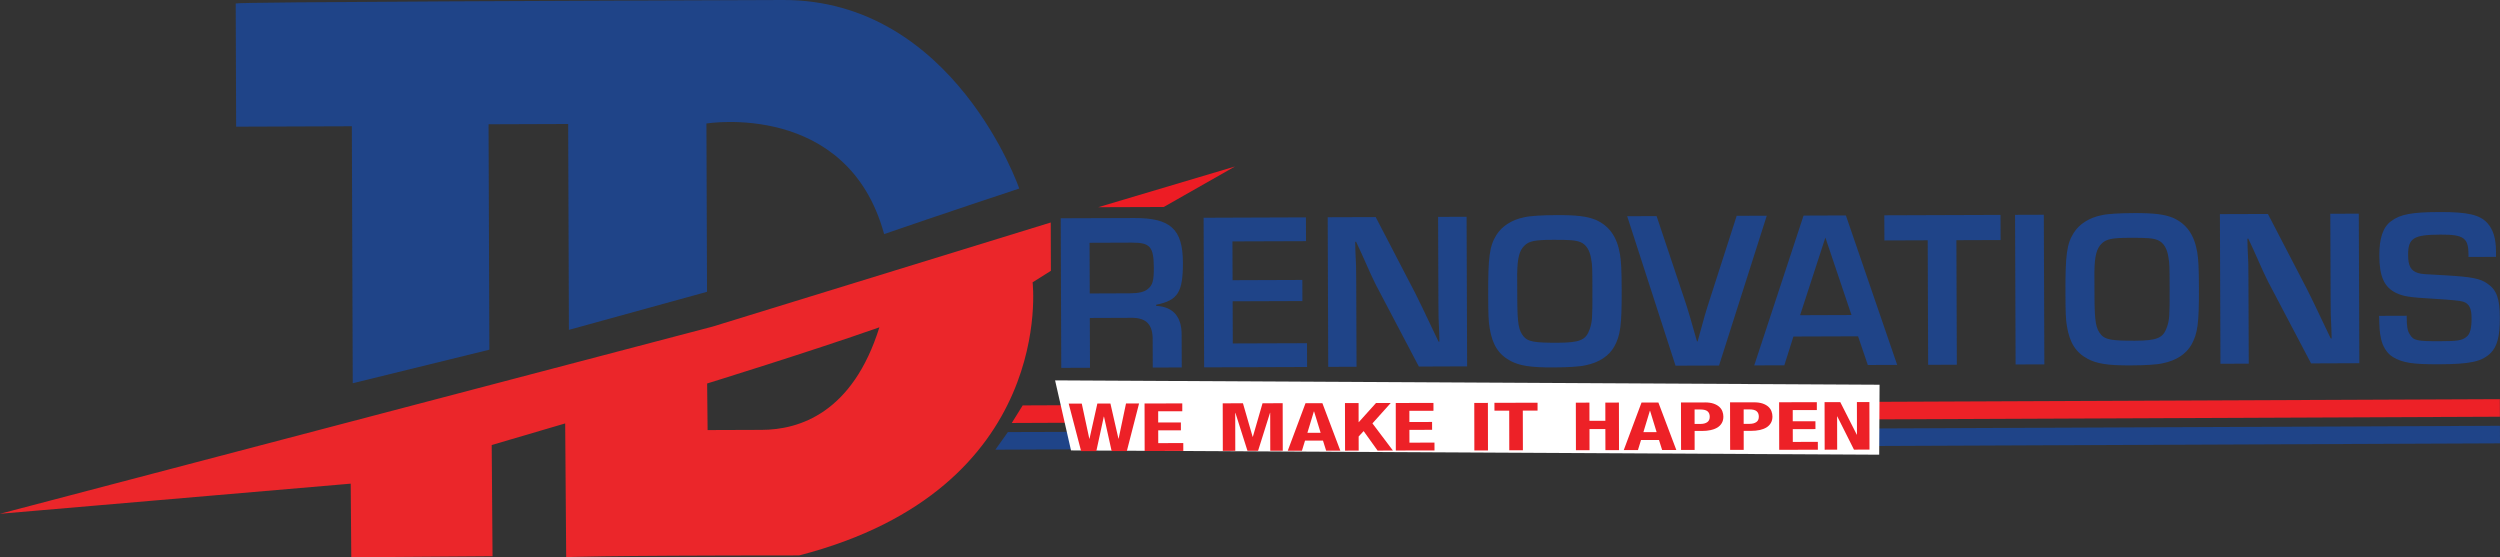 <?xml version="1.0" encoding="UTF-8"?><svg xmlns="http://www.w3.org/2000/svg" viewBox="0 0 801.86 178.75"><rect x="0" y="0" width="801.86" height="178.75" fill="#333333" stroke="none"/><defs><style>.d,.e{fill:#ed2127;}.f{fill:#fff;}.f,.g,.h,.e,.i{fill-rule:evenodd;}.g{fill:#eb262a;}.h{fill:#ed1c24;}.i{fill:#1f4488;}</style></defs><g id="a"/><g id="b"><g id="c"><polygon class="e" points="801.83 133.66 324.52 135.67 328.02 130.03 801.81 128.03 801.83 133.66"/><polygon class="i" points="801.86 142.2 319.26 144.23 323.27 138.59 801.84 136.57 801.86 142.2"/><polygon class="f" points="602.74 145.84 343.52 144.47 338.41 122 602.86 123.4 602.74 145.84"/><polygon class="e" points="346.97 129.45 349.39 140.72 349.45 140.72 351.97 129.44 356.16 129.43 358.73 140.7 358.79 140.7 361.16 129.42 365.35 129.41 361.43 144.67 356.55 144.68 354.1 133.62 354.04 133.62 351.64 144.69 346.76 144.7 342.78 129.46 346.97 129.45"/><polygon class="e" points="379.21 131.91 371.48 131.92 371.48 135.51 378.76 135.5 378.77 138.02 371.49 138.03 371.5 142.13 379.53 142.11 379.54 144.63 367.14 144.66 367.11 129.41 379.21 129.39 379.21 131.91"/><polygon class="e" points="398.67 129.35 401.78 140.11 401.84 140.11 404.95 129.34 411.41 129.33 411.44 144.57 407.43 144.58 407.41 132.41 407.35 132.41 403.52 144.59 400.12 144.6 396.25 132.43 396.19 132.43 396.21 144.6 392.21 144.61 392.18 129.36 398.67 129.35"/><path class="e" d="M423.58,138.81l-2.1-6.85h-.06l-2.08,6.86h4.25Zm.56-9.51l5.76,15.24h-4.55l-1.01-3.21h-5.76l-.99,3.24h-4.55l5.7-15.25h5.4Z"/><polygon class="e" points="435.77 135.39 435.83 135.39 441.34 129.27 446.07 129.26 440.2 135.8 446.77 144.51 441.85 144.52 437.38 138.27 435.78 140 435.79 144.53 431.42 144.54 431.39 129.29 435.76 129.28 435.77 135.39"/><polygon class="e" points="459.78 131.75 452.05 131.77 452.05 135.36 459.33 135.34 459.34 137.86 452.06 137.88 452.07 141.98 460.1 141.96 460.11 144.48 447.7 144.5 447.68 129.26 459.77 129.23 459.78 131.75"/><rect class="d" x="472.89" y="129.2" width="4.37" height="15.25" transform="translate(-.25 .86) rotate(-.1)"/><polygon class="e" points="493.16 131.69 488.43 131.7 488.46 144.43 484.09 144.43 484.07 131.71 479.34 131.72 479.33 129.2 493.16 129.17 493.16 131.69"/><polygon class="e" points="509.8 129.14 509.81 134.97 514.91 134.96 514.9 129.13 519.26 129.12 519.29 144.37 514.93 144.38 514.91 137.61 509.82 137.62 509.83 144.39 505.47 144.39 505.44 129.15 509.8 129.14"/><path class="e" d="M531.35,138.6l-2.1-6.85h-.06l-2.08,6.86h4.25Zm.56-9.51l5.76,15.24h-4.55l-1.01-3.21h-5.76l-.99,3.24h-4.55l5.7-15.25h5.4Z"/><path class="e" d="M545.48,135.97c.87,0,1.57-.19,2.11-.56,.53-.37,.8-.95,.8-1.73,0-.77-.23-1.35-.7-1.75-.47-.4-1.24-.59-2.34-.59h-1.82v4.64h1.95Zm1.32-6.9c1.11,0,2.05,.13,2.81,.39,.76,.26,1.37,.61,1.84,1.03,.47,.43,.8,.91,1,1.46,.2,.55,.31,1.11,.31,1.68,0,.78-.16,1.47-.5,2.05-.33,.59-.8,1.06-1.39,1.43-.6,.37-1.32,.65-2.17,.84-.85,.19-1.79,.28-2.82,.28h-2.34v6.09h-4.35l-.03-15.24h7.64Z"/><path class="e" d="M561.22,135.94c.87,0,1.57-.19,2.11-.56,.54-.37,.8-.95,.8-1.73,0-.77-.23-1.35-.7-1.75-.47-.4-1.24-.59-2.34-.59h-1.82v4.64h1.95Zm1.32-6.9c1.11,0,2.05,.13,2.81,.39,.76,.26,1.37,.61,1.84,1.03,.46,.43,.8,.91,1,1.46,.2,.55,.31,1.11,.31,1.68,0,.78-.16,1.47-.5,2.05-.33,.58-.8,1.06-1.39,1.43-.6,.37-1.32,.65-2.17,.84-.85,.19-1.79,.28-2.82,.28h-2.34v6.09h-4.35l-.03-15.24h7.64Z"/><polygon class="e" points="582.74 131.52 575.01 131.53 575.01 135.12 582.29 135.11 582.3 137.63 575.02 137.64 575.03 141.74 583.06 141.73 583.07 144.25 570.67 144.27 570.64 129.02 582.74 129 582.74 131.52"/><polygon class="e" points="595.55 139.42 595.61 139.42 595.59 128.97 599.6 128.97 599.63 144.21 594.65 144.22 589.3 133.56 589.24 133.56 589.26 144.23 585.25 144.24 585.22 128.99 590.26 128.98 595.55 139.42"/><path class="i" d="M75.6,1.11l.14,39.52,37.11-.13,.29,82.42,43.82-10.76-.26-72.3,25.54-.09,.23,66.03,44.3-12.21-.19-53.98s45.28-7.39,57,35.47c16.85-5.84,43.33-14.61,43.33-14.61C326.93,60.46,305.99-.19,251.05,0,196.1,.2,75.6,.62,75.6,1.11Z"/><path class="g" d="M244.31,137.88l-17.35,.06-.15-14.94s33.11-10.23,55.25-18.02c-8.58,27.5-25.7,32.86-37.75,32.9h0Zm92.69-66.51l-108.45,33.39L0,164.79l112.49-9.66,.18,23.62,45.31-.34-.27-35.67,23.57-6.93,.32,42.9s7.23-.54,74.71-.56c82.75-21.35,74.89-87.6,74.89-87.6l5.87-3.69-.05-15.49Z"/><polygon class="h" points="352.25 66.46 396.11 53.4 373.26 66.39 352.25 66.46"/><path class="i" d="M340.39,117.99l9.22-.03-.06-15.97,12.95-.05c5.1-.16,7.35,2.05,7.21,7.32l.03,8.63,9.3-.03-.04-10.44c.04-5.81-2.7-9.05-8.17-9.31v-.37c6.97-1.39,8.61-3.99,8.58-13.55-.04-10.73-4.01-14.3-15.59-14.26l-23.6,.08,.17,47.99h0Zm9.14-23.86l-.06-16.26,13.52-.05c5.89-.02,7.06,1.28,7.09,8.03,.01,4.1-.35,5.55-1.85,6.78-1.08,1-2.95,1.44-5.83,1.45l-12.87,.05h0Zm45.77-16.7l23.6-.08-.03-7.63-32.82,.12,.17,47.99,33.02-.12-.03-7.63-23.8,.08-.05-13.52,22.38-.08-.02-6.77-22.38,.08-.04-12.44h0Zm75.1-7.9l-9.14,.03,.1,27.64c.02,4.45,.02,4.81,.24,9.28l.09,3.08h-.29l-1.89-3.95c-3.27-6.88-3.84-8.1-5.65-11.71l-12.61-24.27-15.4,.05,.17,47.99,9.08-.03-.1-27.56c-.02-4.47-.02-4.83-.26-9.42l-.07-3.1h.29l1.58,3.38c2.9,6.6,3.84,8.55,4.73,10.35l13.82,26.28,15.48-.06-.17-47.99h0Zm28.62-.53c-4.3,.02-8.26,.23-10.14,.69-3.95,.79-7.11,2.82-8.89,5.64-2.23,3.54-2.71,7.05-2.66,19.43,.02,5.98,.09,8.28,.47,10.5,.88,5.32,2.82,8.41,6.65,10.48,2.96,1.58,6.56,2.14,13.69,2.11,4.67-.02,8.48-.23,10.42-.69,4.32-.87,7.48-2.96,9.2-5.99,1.99-3.62,2.42-6.78,2.38-18.28-.02-6.4-.18-9.22-.55-11.38-.96-5.61-3.42-9.04-7.75-10.99-2.8-1.13-5.96-1.55-12.81-1.53h0Zm-12.38,18.61c.06-4.75,.69-7.26,2.27-8.78,1.5-1.54,3.44-1.89,9.27-1.91,5.4-.02,7.2,.12,8.79,.76,1.8,.77,2.95,2.58,3.38,5.37,.38,2.24,.38,2.45,.4,10.01,.03,9-.05,10.22-.89,12.59-1.21,3.45-3.15,4.25-10.2,4.28-7.34,.03-9.51-.33-10.88-1.9-1.72-2.01-2.1-4.17-2.13-12.6l-.03-7.83h0Zm70.39-18.38l-8.76,27.22c-1.27,3.96-1.57,4.98-3.77,13.05h-.2c-1.4-5.03-3.14-11-3.86-13.02l-9.09-27.16-9.44,.03,15.51,47.94,13.95-.05,15.31-48.05-9.65,.03h0Zm38.92,38.64l-20.72,.07-2.92,9.23-9.65,.03,15.82-48.05,13.58-.05,16.45,47.94-9.42,.03-3.13-9.21h0Zm-2.1-6.83l-8.37-24.85-8.11,24.91,16.48-.06h0Zm33.65-24l14.18-.05-.03-8.06-37.27,.13,.03,8.06,13.89-.05,.14,39.94,9.2-.03-.14-39.94h0Zm28.04-8.16l-9.22,.03,.17,47.99,9.22-.03-.17-47.99h0Zm28.62-.53c-4.3,.02-8.26,.23-10.13,.69-3.95,.79-7.11,2.82-8.89,5.64-2.23,3.54-2.71,7.05-2.66,19.43,.02,5.98,.09,8.28,.47,10.5,.88,5.32,2.82,8.41,6.65,10.48,2.96,1.58,6.56,2.14,13.69,2.11,4.67-.02,8.48-.23,10.42-.69,4.32-.87,7.48-2.96,9.2-5.99,1.99-3.62,2.42-6.78,2.38-18.28-.02-6.4-.18-9.22-.55-11.38-.96-5.61-3.42-9.04-7.75-10.99-2.8-1.13-5.96-1.55-12.82-1.53h0Zm-12.38,18.61c.06-4.75,.69-7.26,2.27-8.78,1.5-1.54,3.44-1.89,9.27-1.91,5.41-.02,7.2,.12,8.79,.76,1.8,.77,2.95,2.58,3.38,5.37,.37,2.24,.38,2.45,.4,10.01,.03,9-.05,10.22-.89,12.59-1.21,3.45-3.15,4.25-10.2,4.28-7.34,.03-9.51-.33-10.88-1.9-1.72-2.01-2.1-4.17-2.13-12.6l-.03-7.83h0Zm84.79-18.43l-9.14,.03,.1,27.64c.02,4.45,.02,4.81,.24,9.28l.09,3.08h-.29l-1.89-3.95c-3.27-6.88-3.84-8.1-5.65-11.71l-12.61-24.27-15.4,.05,.17,47.99,9.08-.03-.1-27.56c-.02-4.47-.02-4.83-.26-9.42l-.07-3.1h.29l1.58,3.38c2.9,6.6,3.84,8.55,4.73,10.34l13.82,26.28,15.48-.06-.17-47.99h0Zm44.01,13.88v-1.73c-.02-4.16-.89-7.05-2.77-9.13-2.4-2.64-6.27-3.57-15.27-3.54-8.93,.03-12.66,.7-15.61,2.93-2.58,1.89-3.8,5.4-3.78,11.09,.02,6.63,1.57,10.07,5.37,11.93,2.45,1.13,4.19,1.41,12.39,1.89q8,.48,9.14,.91c1.96,.65,2.68,2.15,2.69,5.31,.01,3.3-.49,5.18-1.71,6.04-1.36,1.09-2.87,1.32-8.28,1.33-7.47,.03-8.63-.19-9.78-2.13-.8-1.22-1.03-2.44-1.04-6.03l-8.85,.03c.09,3.81,.16,5.24,.62,7.32,.5,2.53,2.02,4.83,3.84,5.9,3.17,1.84,6.11,2.34,14.82,2.31,10.02-.04,13.68-.84,16.55-3.65,2.07-2.11,2.92-5.33,2.9-11.31-.02-6.12-1.03-8.93-4-10.92-2.31-1.64-5.05-2.14-13.1-2.63-7.49-.4-7.92-.4-9.14-.76-2.31-.71-3.17-2.29-3.18-5.74-.02-5.47,1.71-6.55,10.42-6.58,7.4-.03,8.92,1.05,8.94,6.31v.86l8.86-.03Z"/></g></g></svg>